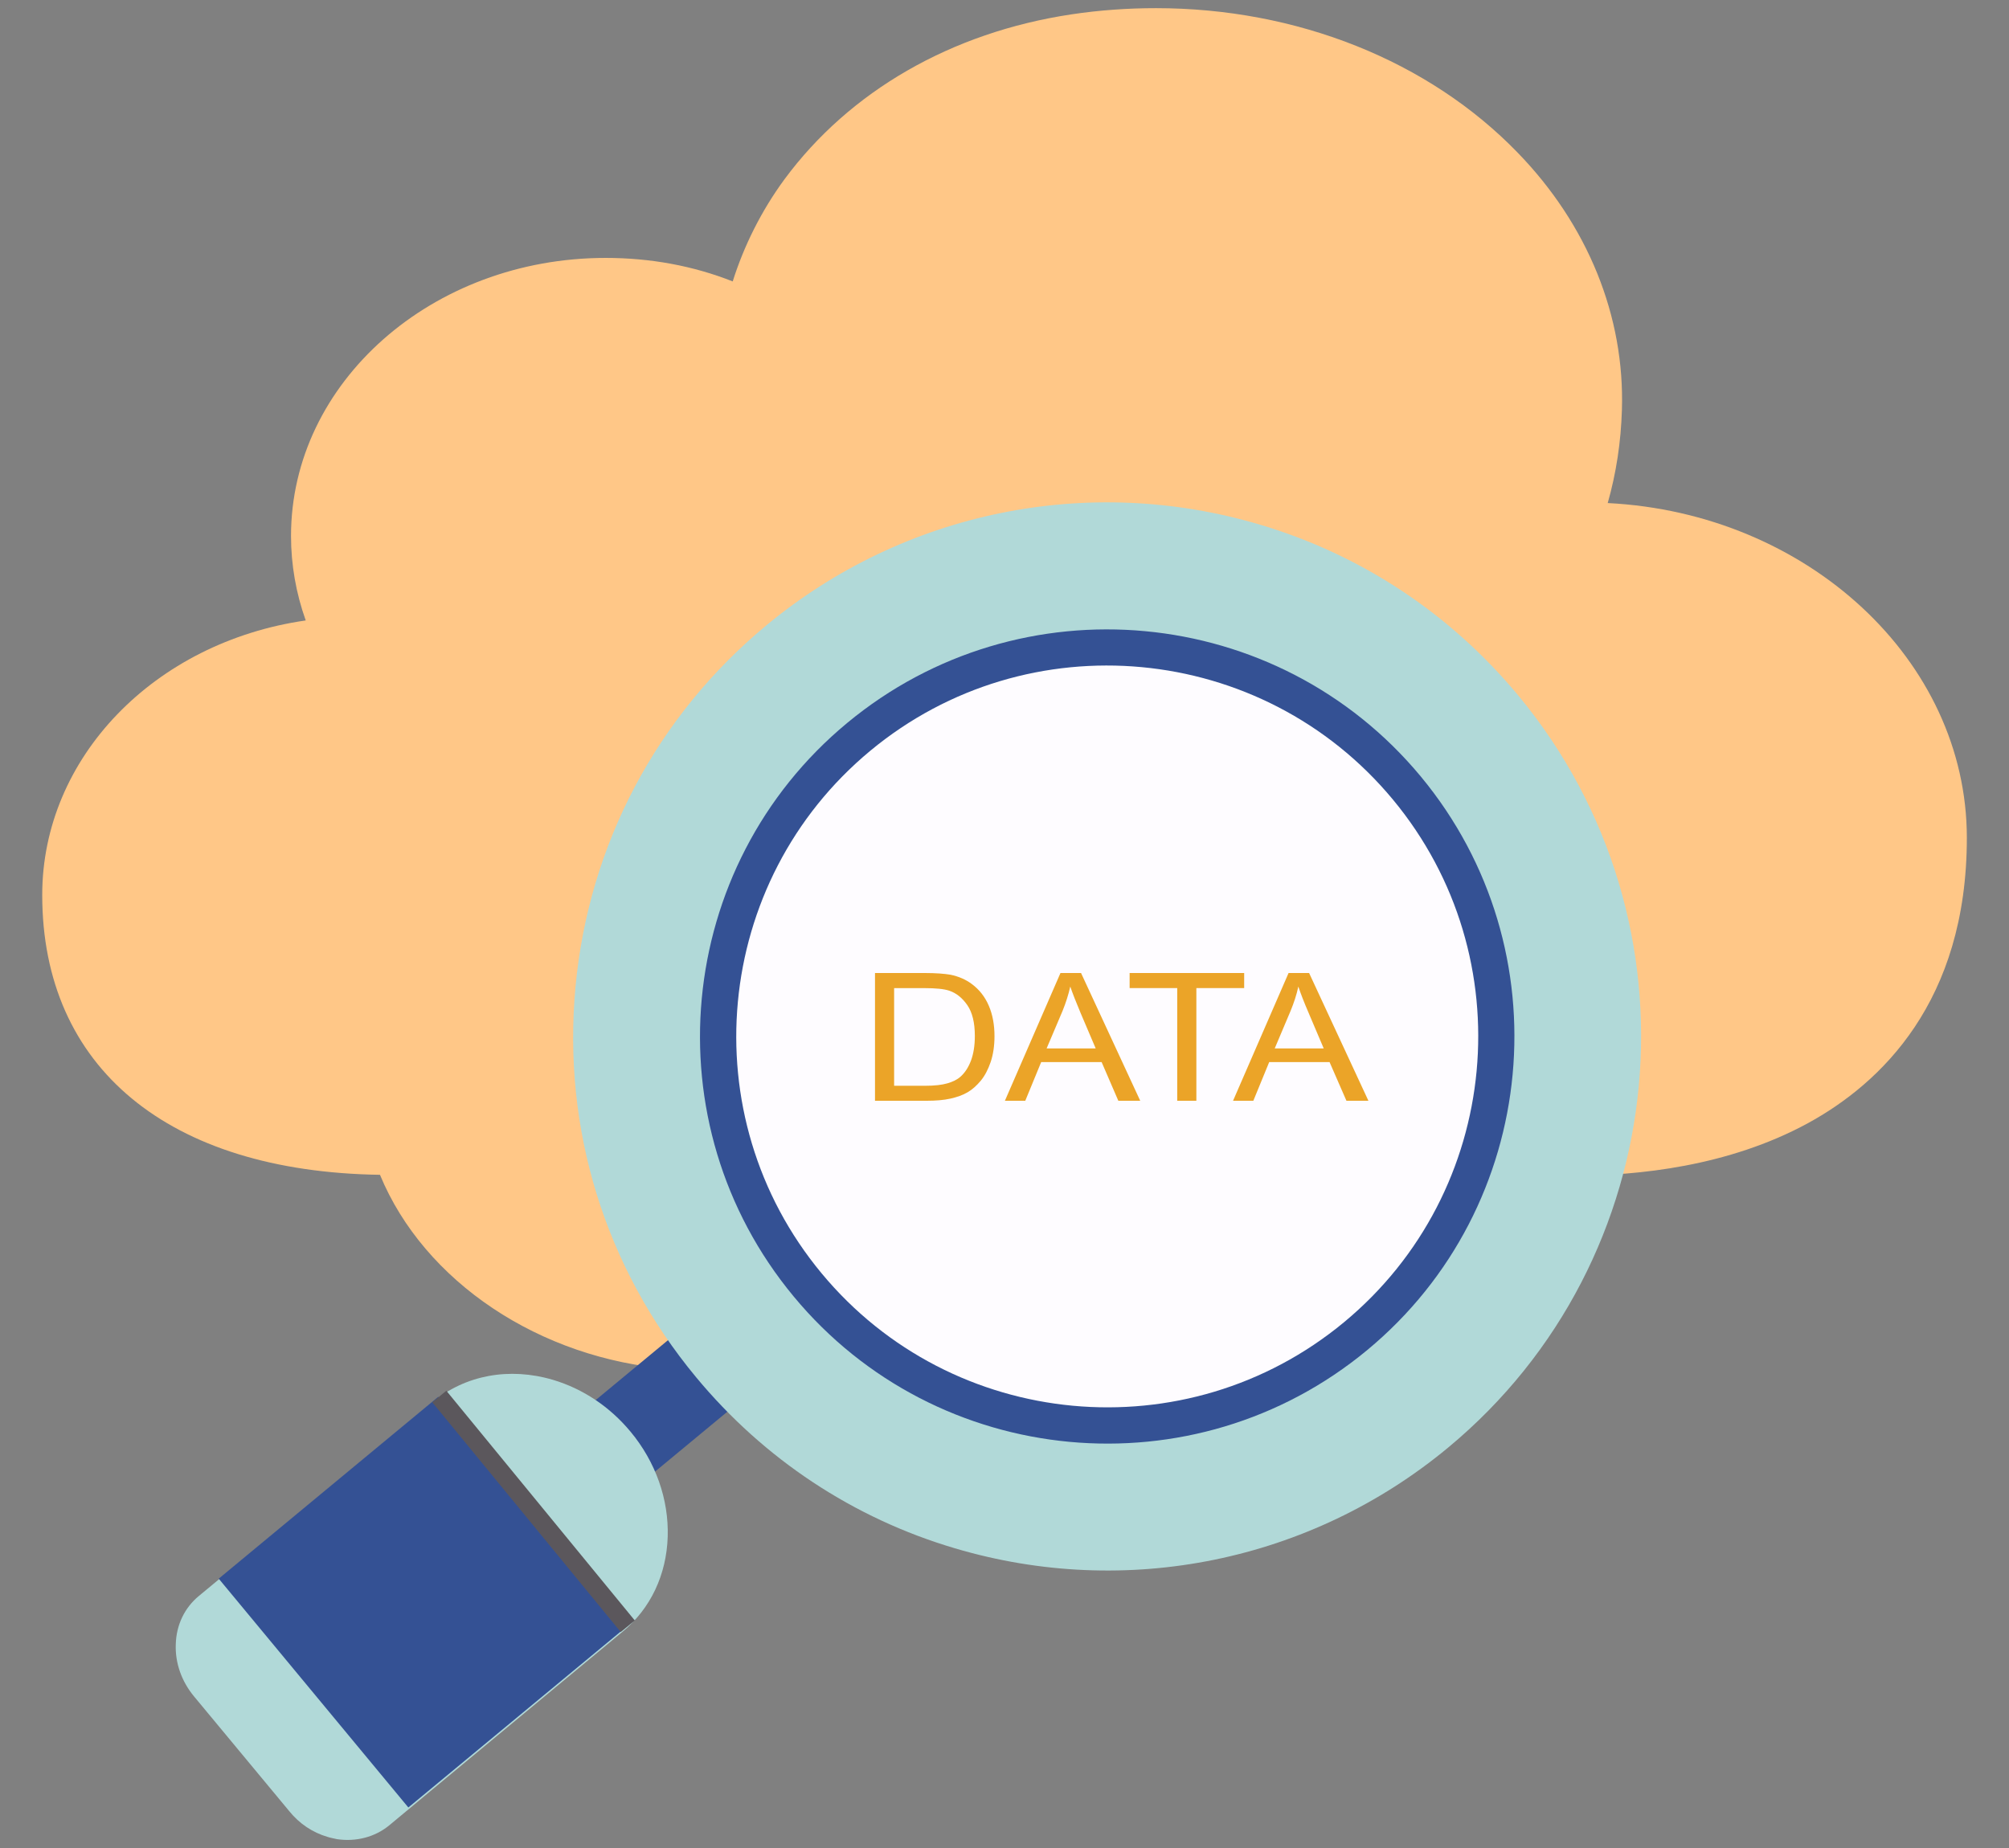 <?xml version="1.0" encoding="utf-8"?>
<!-- Generator: Adobe Illustrator 16.0.0, SVG Export Plug-In . SVG Version: 6.00 Build 0)  -->
<!DOCTYPE svg PUBLIC "-//W3C//DTD SVG 1.1//EN" "http://www.w3.org/Graphics/SVG/1.1/DTD/svg11.dtd">
<svg version="1.1" id="Layer_1" xmlns="http://www.w3.org/2000/svg" xmlns:xlink="http://www.w3.org/1999/xlink" x="0px" y="0px"
	 width="50px" height="46px" viewBox="0 0 50 46" enable-background="new 0 0 50 46" xml:space="preserve">
<rect x="0" y="0" width="50" height="46" fill="#808080" stroke="none"/>
<g>
	<path fill="#FFC787" d="M40.013,12.522c0.213-0.749,0.329-1.523,0.353-2.314c0.074-2.335-0.848-4.608-2.592-6.406
		c-2.215-2.29-5.495-3.599-9.005-3.599c-0.696,0-1.402,0.049-2.107,0.155c-2.987,0.45-5.514,1.91-7.135,4.101
		c-0.577,0.785-1.012,1.66-1.291,2.546c-0.989-0.391-2.054-0.585-3.163-0.585c-4.322,0-7.83,3.103-7.83,6.921
		c0,0.721,0.125,1.424,0.366,2.103c-3.766,0.54-6.558,3.416-6.558,6.833c0,4.298,3.139,6.888,8.406,6.966
		c1.097,2.66,3.979,4.586,7.239,4.836c0.344,0.029,0.682,0.039,1.018,0.039c2.421,0,4.581-0.705,6.124-1.99
		c1.919,1.467,4.426,2.275,7.081,2.275c3.121,0,7.018-1.799,8.264-5.139c1.562,0,3.827-0.225,5.811-1.305
		c1.807-0.988,3.957-3.018,3.957-7.105C48.95,16.435,44.983,12.772,40.013,12.522z"/>
</g>
<g>
	<polygon fill="#345194" points="17.893,32.309 14.154,35.406 15.628,37.189 19.373,34.088 	"/>
</g>
<g>
	<path fill="#B1D9D8" d="M15.693,35.637c-0.518-0.623-1.183-1.066-1.926-1.289c-1.093-0.324-2.188-0.121-3.005,0.557l-4.787,3.971
		l-1.025,0.85c-0.356,0.293-0.563,0.723-0.575,1.203c-0.019,0.465,0.146,0.928,0.457,1.301l2.368,2.854
		c0.251,0.311,0.579,0.529,0.95,0.639c0.08,0.025,0.158,0.039,0.239,0.057c0.474,0.07,0.944-0.053,1.296-0.342l1.025-0.852
		l4.789-3.973c0.689-0.572,1.089-1.408,1.119-2.363C16.646,37.32,16.318,36.389,15.693,35.637z"/>
</g>
<g>
	
		<rect x="6.854" y="36.346" transform="matrix(0.638 0.77 -0.77 0.638 34.521 6.302)" fill="#345194" width="7.397" height="7.096"/>
</g>
<g>
	
		<rect x="13.06" y="33.929" transform="matrix(0.773 -0.634 0.634 0.773 -20.848 16.958)" fill="#5B575C" width="0.453" height="7.398"/>
</g>
<g>
	<path fill="#B1D9D8" d="M37.791,17.317c-1.688-2.037-3.914-3.511-6.442-4.26c-4.265-1.266-8.854-0.327-12.276,2.509
		c-2.732,2.265-4.42,5.462-4.75,8.997c-0.33,3.533,0.734,6.984,3,9.717c1.688,2.037,3.916,3.514,6.443,4.26
		c4.264,1.266,8.854,0.33,12.274-2.506C41.684,31.355,42.468,22.958,37.791,17.317z"/>
</g>
<g>
	<path fill="#345194" d="M19.752,32.27c3.566,4.305,9.971,4.902,14.275,1.336c4.304-3.566,4.902-9.971,1.336-14.275
		c-3.568-4.304-9.971-4.904-14.279-1.335C16.781,21.561,16.182,27.965,19.752,32.27z"/>
</g>
<g>
	<path fill="#FEFCFF" d="M20.446,31.693c3.25,3.922,9.085,4.467,13.007,1.217c3.919-3.248,4.468-9.083,1.215-13.006
		c-3.251-3.921-9.087-4.467-13.007-1.217C17.739,21.938,17.196,27.775,20.446,31.693z"/>
</g>
<g>
	<g>
		<path fill="#EBA428" d="M21.777,27.4v-3.18h1.24c0.279,0,0.493,0.018,0.64,0.043c0.206,0.043,0.383,0.121,0.528,0.23
			c0.189,0.139,0.331,0.322,0.425,0.543c0.095,0.221,0.141,0.475,0.141,0.758c0,0.238-0.033,0.455-0.095,0.641
			c-0.065,0.188-0.146,0.344-0.246,0.465c-0.102,0.121-0.208,0.219-0.329,0.289c-0.119,0.07-0.262,0.121-0.429,0.158
			c-0.168,0.037-0.359,0.053-0.578,0.053H21.777z M22.253,27.027h0.767c0.237,0,0.424-0.021,0.559-0.061
			c0.135-0.039,0.244-0.092,0.324-0.164c0.112-0.098,0.199-0.234,0.263-0.402c0.063-0.17,0.096-0.375,0.096-0.613
			c0-0.332-0.063-0.586-0.186-0.766c-0.125-0.18-0.273-0.301-0.451-0.361c-0.127-0.043-0.334-0.064-0.617-0.064h-0.755V27.027z"/>
	</g>
	<g>
		<path fill="#EBA428" d="M25.01,27.4l1.383-3.18h0.512l1.473,3.18h-0.545l-0.416-0.963h-1.504L25.517,27.4H25.01z M26.048,26.098
			h1.222l-0.376-0.883c-0.113-0.268-0.199-0.488-0.257-0.658c-0.046,0.203-0.11,0.404-0.191,0.604L26.048,26.098z"/>
	</g>
	<g>
		<path fill="#EBA428" d="M29.299,27.4v-2.805h-1.185v-0.375h2.851v0.375h-1.19V27.4H29.299z"/>
	</g>
	<g>
		<path fill="#EBA428" d="M30.688,27.4l1.382-3.18h0.511l1.476,3.18H33.51l-0.42-0.963h-1.502L31.193,27.4H30.688z M31.725,26.098
			h1.22l-0.375-0.883c-0.116-0.268-0.2-0.488-0.257-0.658c-0.043,0.203-0.11,0.404-0.192,0.604L31.725,26.098z"/>
	</g>
</g>
</svg>
